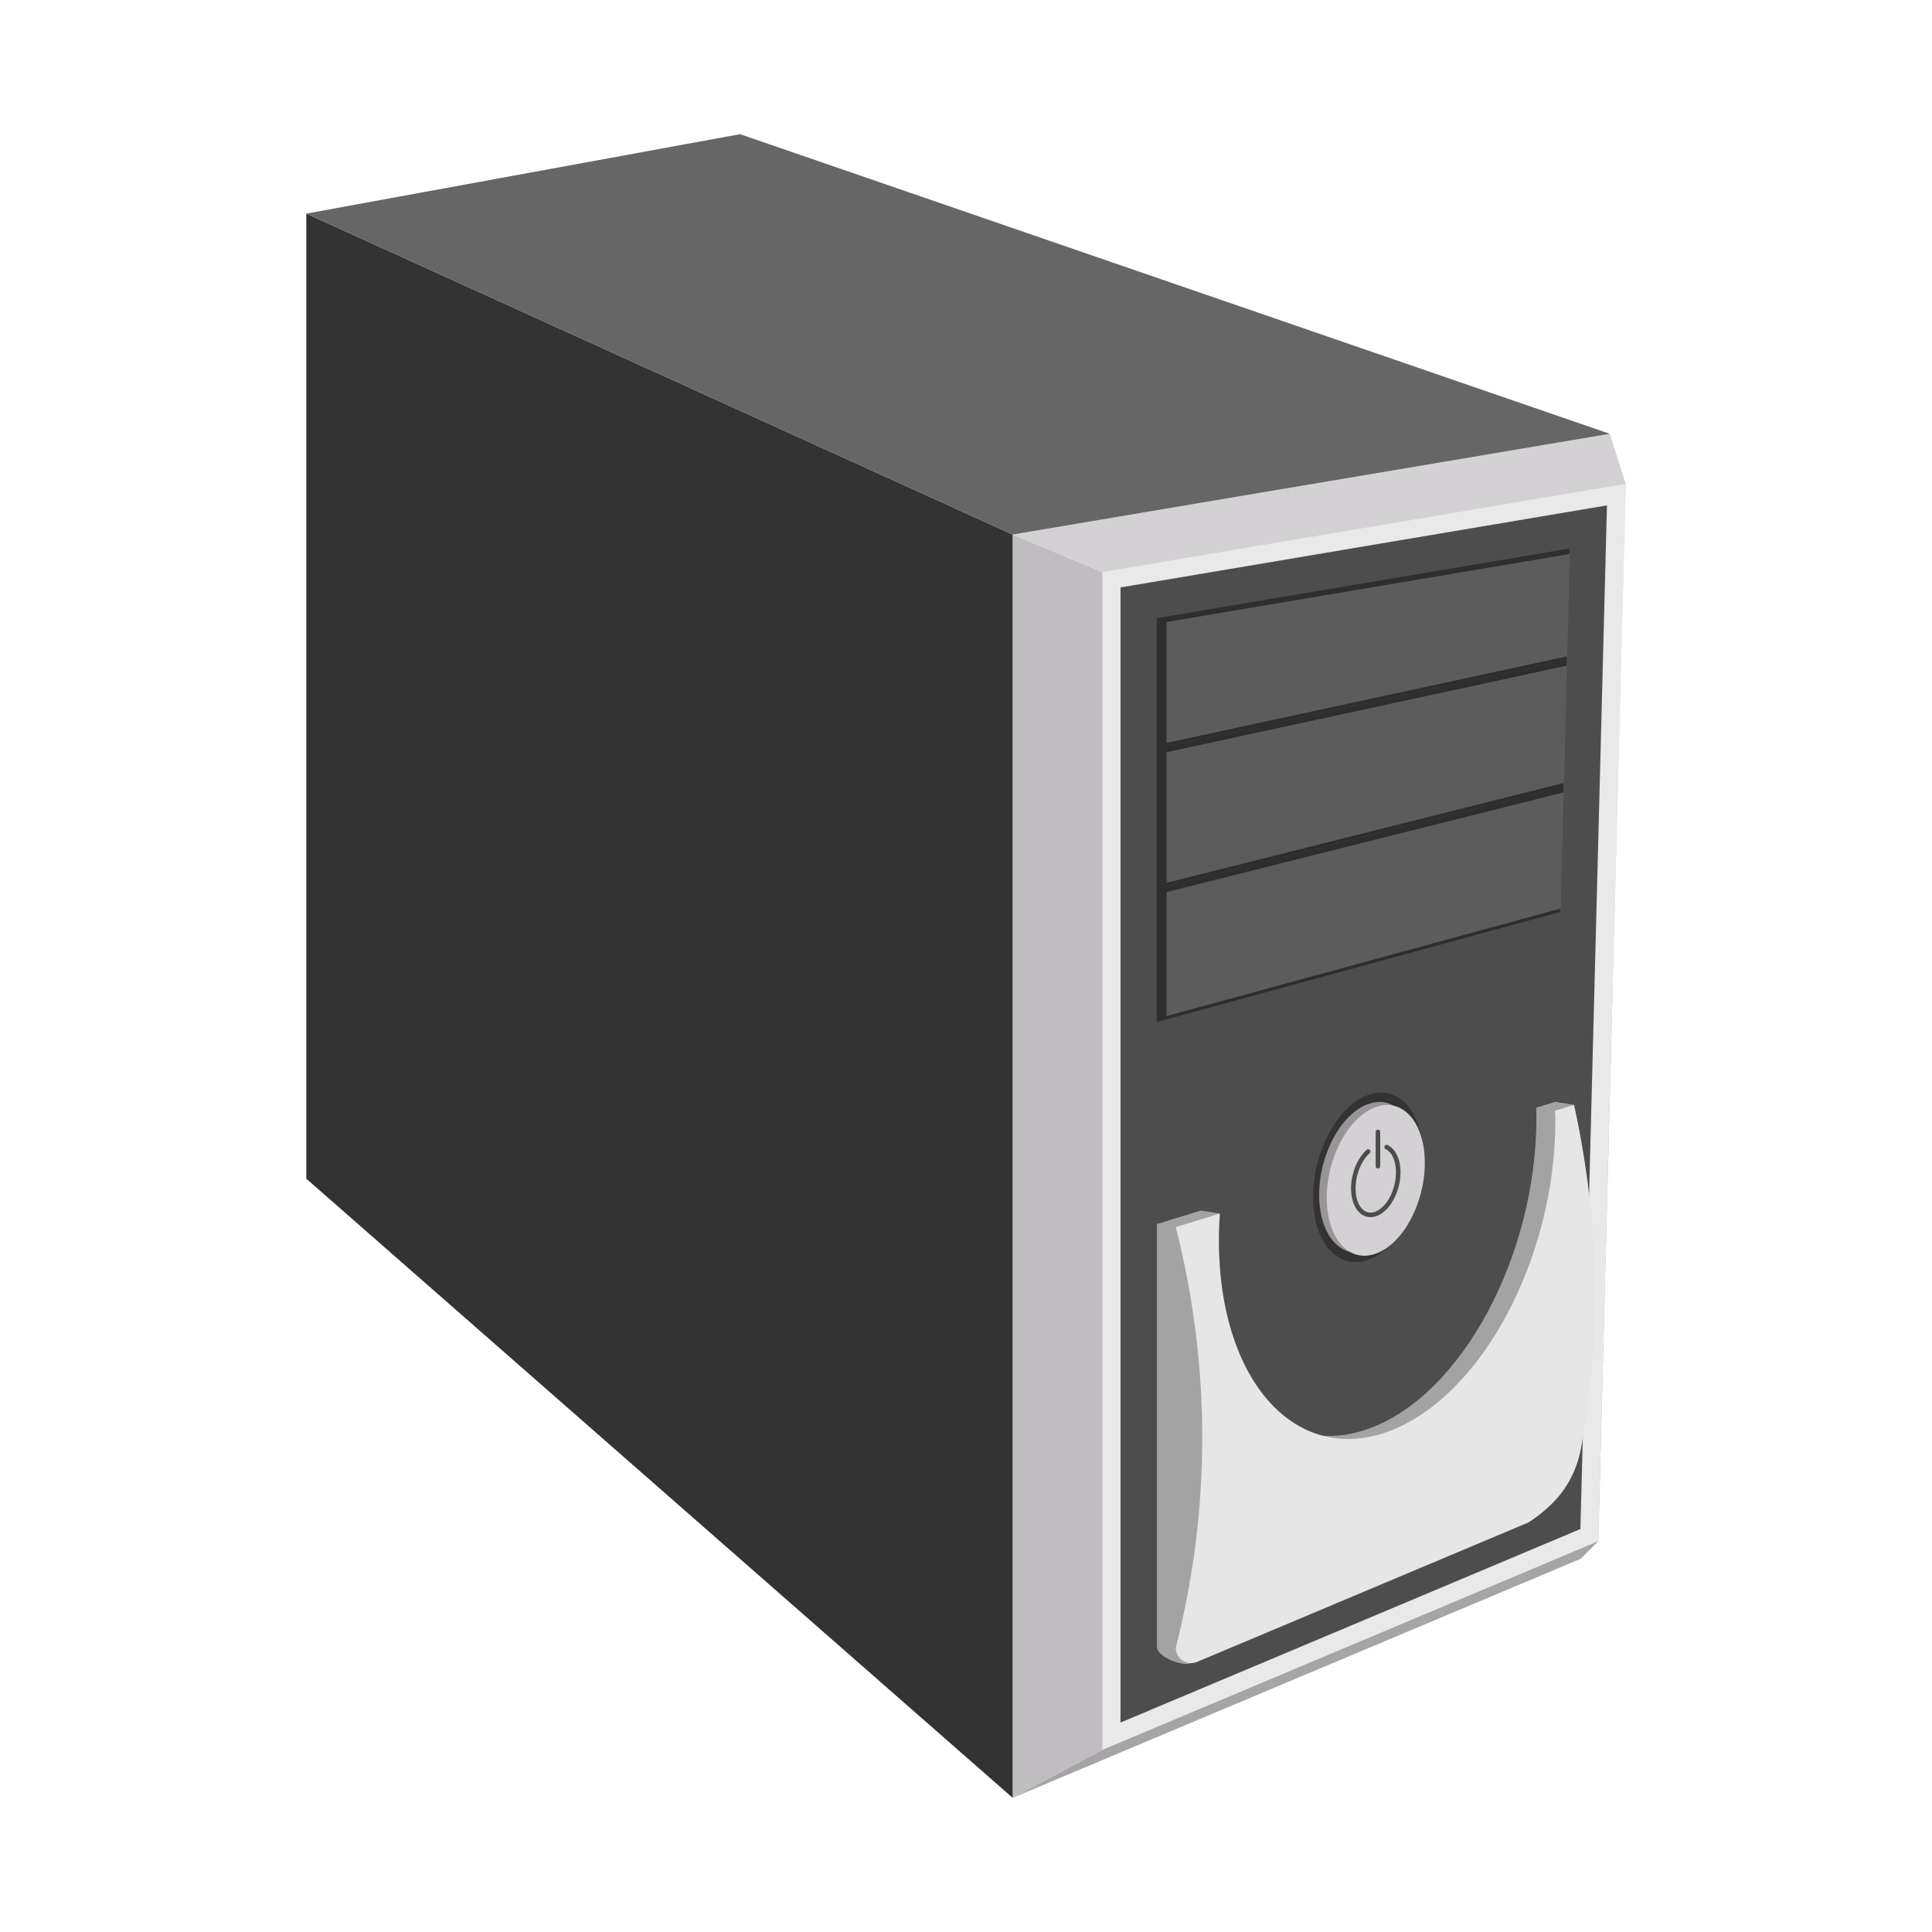 <svg xmlns="http://www.w3.org/2000/svg" version="1.1" xmlns:xlink="http://www.w3.org/1999/xlink" width="512" height="512" x="0" y="0" viewBox="0 0 512 512" style="enable-background:new 0 0 512 512" xml:space="preserve" class=""><g transform="matrix(-1,0,0,1,512,0)"><path fill="#bfbdbf" d="m219.868 151.607-96.409 62.501 91.594 242.388 4.815 7.25 23.772 12.696V141.66z" opacity="1" data-original="#bfbdbf"></path><path fill="#a6a4a6" d="M215.053 456.496 139.387 256.26l-54.745 5.656 3.801 146.523 4.677 4.66 150.52 63.343-23.772-12.696z" opacity="1" data-original="#a6a4a6"></path><path fill="#d3d1d3" d="m123.459 214.108 96.409-62.501 23.772-9.947-158.254-26.696-4.212 13.246 3.468 133.706 54.745-5.656z" opacity="1" data-original="#d3d1d3"></path><path fill="#e9e9ea" d="M88.443 408.439 81.174 128.21l138.694 23.397v312.139z" opacity="1" data-original="#e9e9ea"></path><path fill="#4d4d4d" d="M93.178 405.207 86.139 133.93l128.914 21.747v300.819z" opacity="1" data-original="#4d4d4d"></path><path fill="#2e2e2e" d="M205.424 163.818 96.07 145.369l.766 29.527 108.588 23.474z" opacity="1" data-original="#2e2e2e"></path><path fill="#5c5c5c" d="m96.662 173.92-.705-27.121 106.909 18.037v32.042z" opacity="1" data-original="#5c5c5c"></path><path fill="#2e2e2e" d="M205.424 198.37 96.836 174.896l.869 33.524 107.719 27.071z" opacity="1" data-original="#2e2e2e"></path><path fill="#5c5c5c" d="m97.532 207.474-.808-31.078 106.142 22.945v34.605z" opacity="1" data-original="#5c5c5c"></path><path fill="#2e2e2e" d="m97.705 208.42.864 33.266 106.855 29.157v-35.352z" opacity="1" data-original="#2e2e2e"></path><path fill="#5c5c5c" d="m98.392 240.761-.794-30.788 105.268 26.455v32.839z" opacity="1" data-original="#5c5c5c"></path><path fill="#333333" d="m243.64 141.66 187.186-85.054v255.765L243.64 476.442z" opacity="1" data-original="#333333"></path><path fill="#666666" d="M430.826 56.606 315.872 35.558 85.386 114.964 243.64 141.66z" opacity="1" data-original="#666666"></path><path fill="#a3a3a3" d="m193.74 320.807-5.016.802s5.236 9.097 5.183 10.378c-1.44 34.466-20.907 55.188-44.646 46.627-24.621-8.88-44.513-45.897-44.43-82.683.002-.813.066-1.58.087-2.38l-5.044-1.548-5.015.803 7.785 105.934 93.64 41.99c2.453 1.032 9.14-1.679 9.14-4.34V324.392z" opacity="1" data-original="#a3a3a3"></path><path fill="#e6e6e6" d="M188.724 321.609c.164 2.423.258 4.851.252 7.28-.083 36.785-20.11 59.407-44.731 50.528-24.621-8.88-44.513-45.897-44.429-82.683.002-.813.066-1.58.087-2.38l-5.044-1.547c-4.481 20.402-7.444 46.327-4.101 75.777a224.816 224.816 0 0 0 2.239 15.116c.962 5.253 3.335 10.199 7.017 14.067l.085.089a36.689 36.689 0 0 0 6.887 5.626l87.742 36.925c2.697 1.135 5.68-.846 5.68-3.772a225.1 225.1 0 0 1-6.834-46.785c-1.046-26.381 2.739-48.573 6.834-64.655l-11.684-3.586z" opacity="1" data-original="#e6e6e6"></path><path fill="#333333" d="M164.027 317.281c-.027 12.06-6.593 19.477-14.665 16.566-8.072-2.912-14.594-15.048-14.567-27.108s6.593-19.477 14.666-16.566c8.072 2.911 14.594 15.048 14.566 27.108z" opacity="1" data-original="#333333"></path><path fill="#989498" d="M162.407 316.696c-.024 10.723-5.862 17.317-13.039 14.729s-12.976-13.379-12.952-24.102 5.862-17.318 13.039-14.729c7.178 2.589 12.976 13.379 12.952 24.102z" opacity="1" data-original="#989498"></path><path fill="#d3d1d3" d="M160.401 317.499c-.024 10.723-5.862 17.317-13.039 14.729-7.178-2.588-12.976-13.379-12.951-24.103.024-10.723 5.862-17.317 13.039-14.729 7.176 2.589 12.975 13.38 12.951 24.103z" opacity="1" data-original="#d3d1d3"></path><path fill="#4d4d4d" d="M148.784 322.555a4.707 4.707 0 0 1-1.599-.289c-3.508-1.263-6.343-6.468-6.329-11.6.005-3.456 1.316-6.218 3.423-7.211a.607.607 0 0 1 .799.289.605.605 0 0 1-.291.802c-1.678.79-2.722 3.136-2.727 6.122-.014 4.667 2.469 9.359 5.529 10.464 1.058.383 2.06.271 2.901-.324 1.41-.99 2.257-3.178 2.262-5.851.009-3.588-1.491-7.347-3.734-9.352a.599.599 0 0 1-.047-.851.596.596 0 0 1 .846-.047c2.487 2.222 4.147 6.343 4.138 10.253-.005 3.066-1.044 5.621-2.774 6.834a4.147 4.147 0 0 1-2.397.761z" opacity="1" data-original="#4d4d4d"></path><path fill="#4d4d4d" d="M146.832 309.653a.602.602 0 0 1-.602-.602v-9.077a.601.601 0 1 1 1.204 0v9.077a.602.602 0 0 1-.602.602z" opacity="1" data-original="#4d4d4d"></path></g></svg>